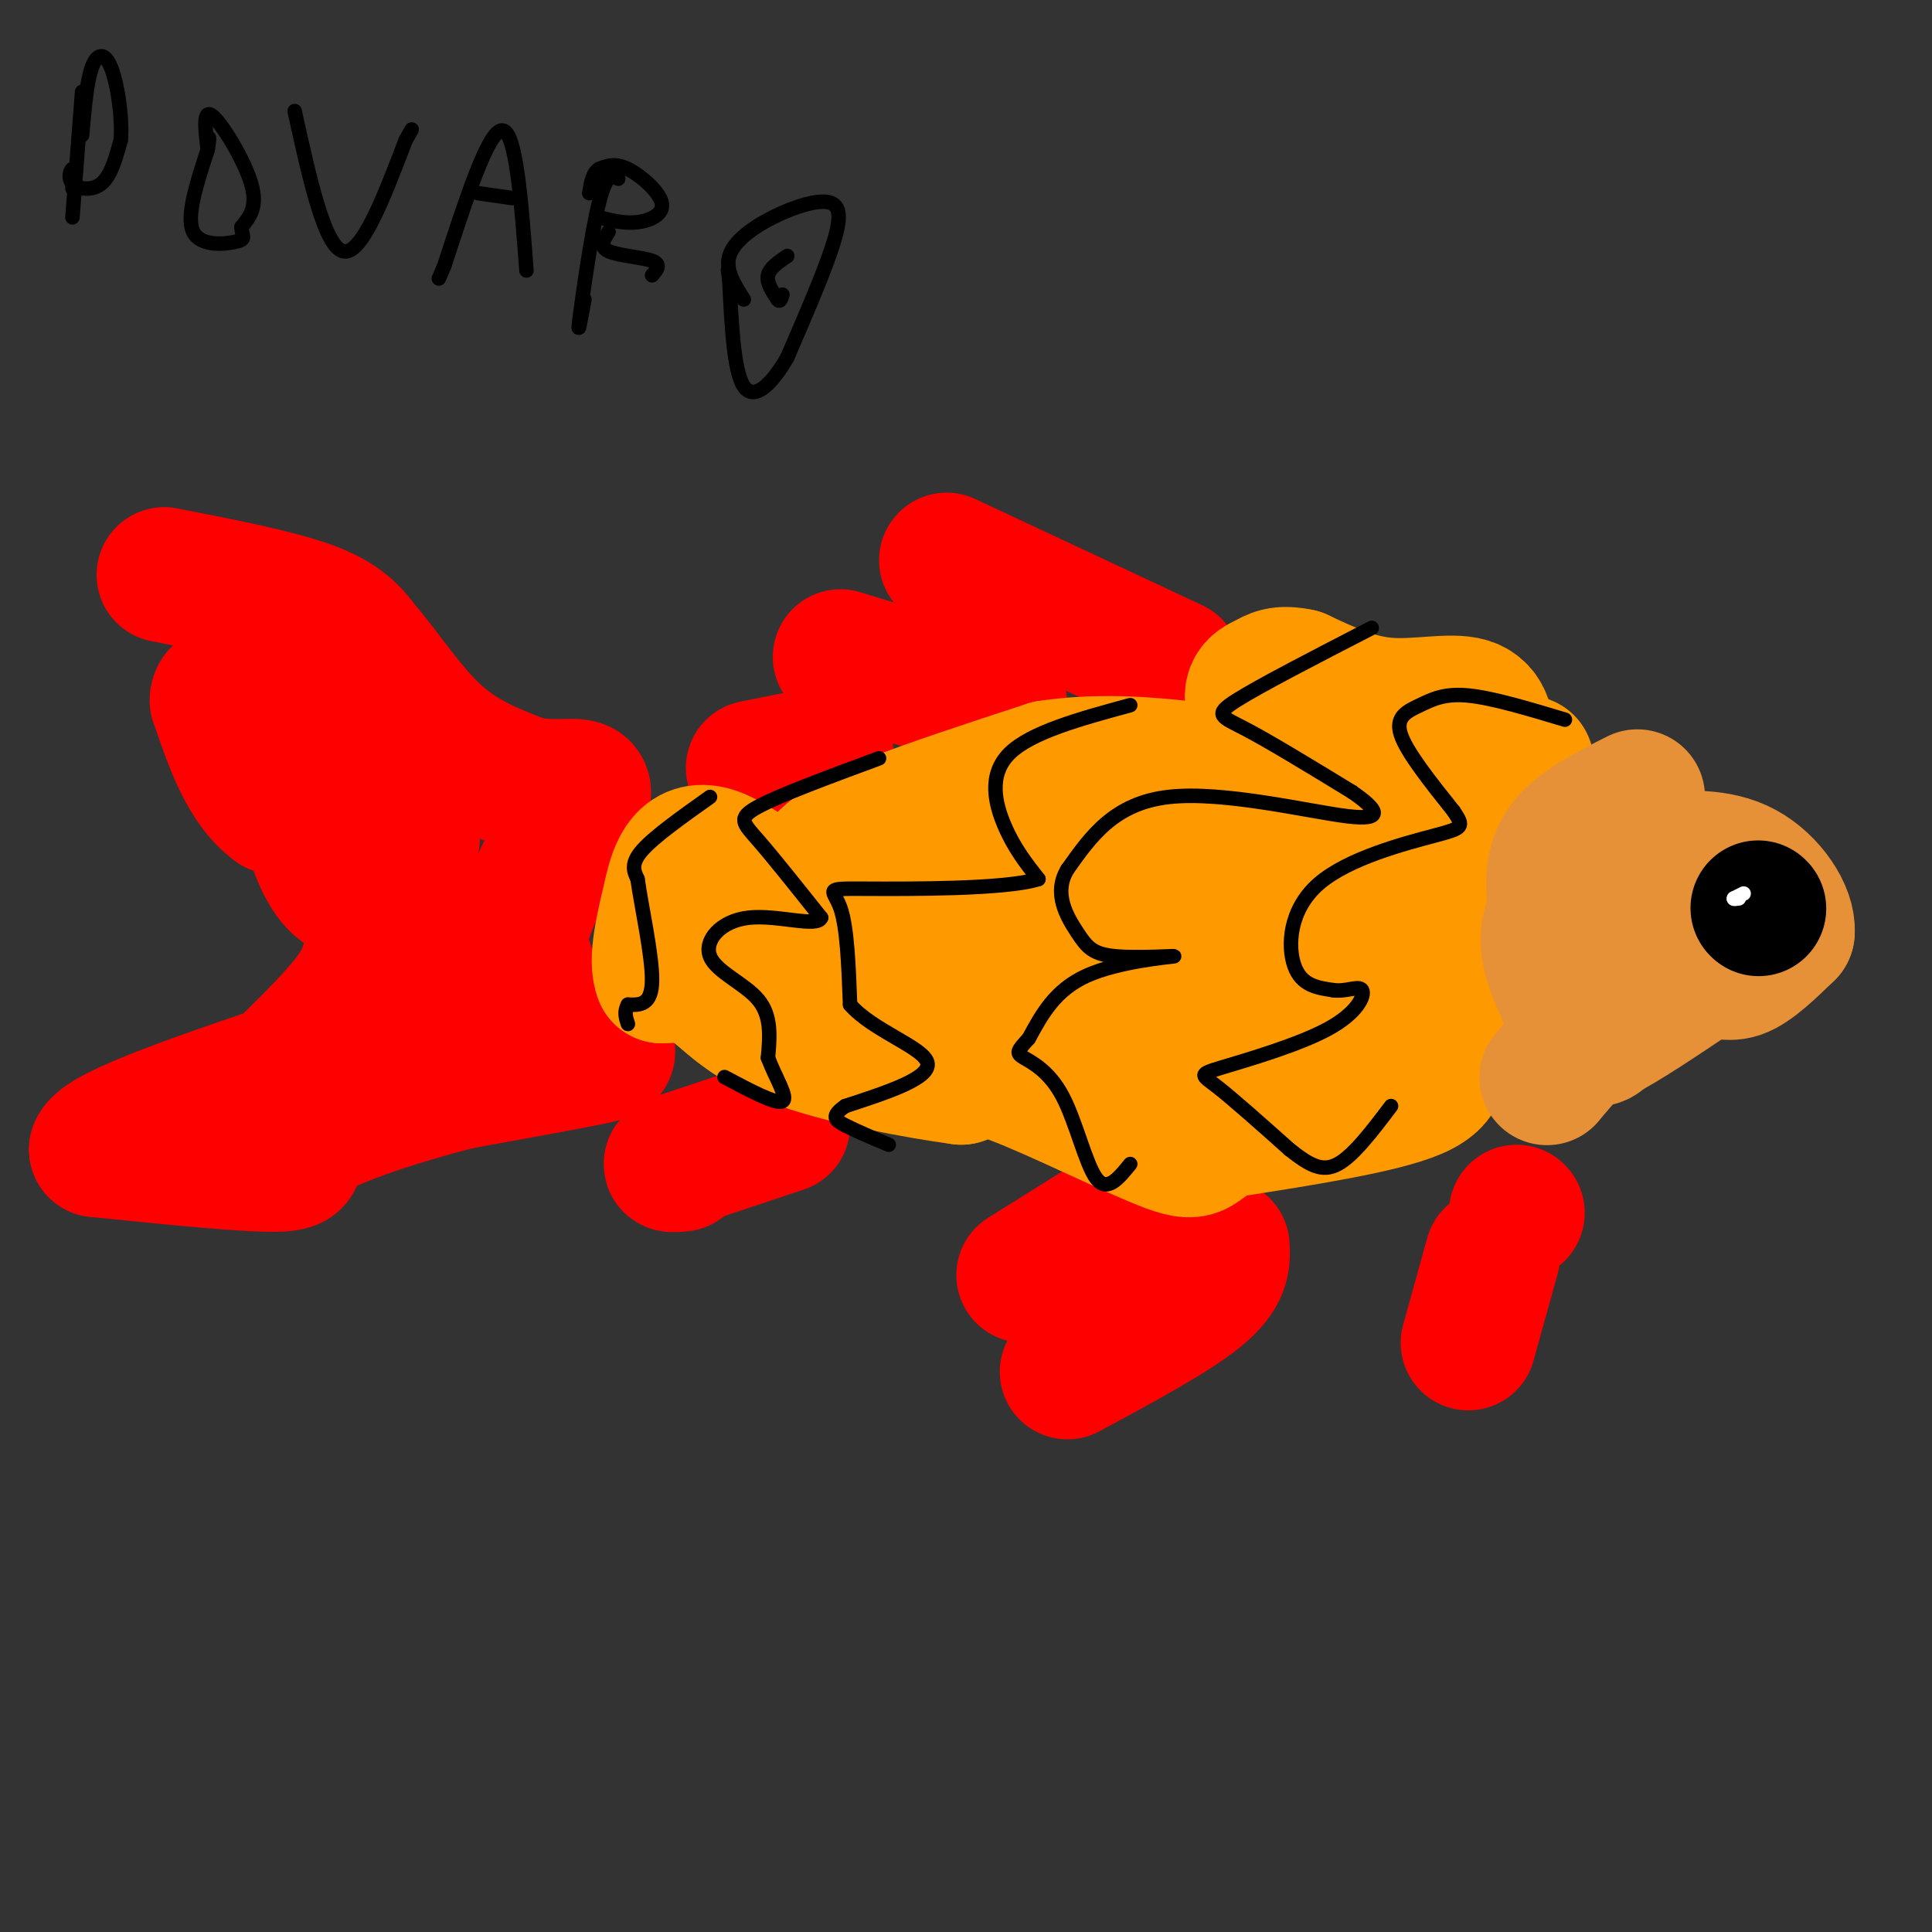<svg viewBox='0 0 400 400' version='1.1' xmlns='http://www.w3.org/2000/svg' xmlns:xlink='http://www.w3.org/1999/xlink'><rect x="0" y="0" width="400" height="400" fill="#333333" stroke="none"/><g fill='none' stroke='#ff0000' stroke-width='3' stroke-linecap='round' stroke-linejoin='round'><path d='M36,120c7.244,-1.511 14.489,-3.022 18,-2c3.511,1.022 3.289,4.578 2,6c-1.289,1.422 -3.644,0.711 -6,0'/></g>
<g fill='none' stroke='#ff0000' stroke-width='28' stroke-linecap='round' stroke-linejoin='round'><path d='M34,119c11.583,2.250 23.167,4.500 30,7c6.833,2.500 8.917,5.250 11,8'/><path d='M75,134c4.244,4.800 9.356,12.800 15,18c5.644,5.200 11.822,7.600 18,10'/><path d='M108,162c5.511,1.556 10.289,0.444 12,1c1.711,0.556 0.356,2.778 -1,5'/><path d='M119,168c-2.378,4.956 -7.822,14.844 -10,21c-2.178,6.156 -1.089,8.578 0,11'/><path d='M109,200c-0.491,3.061 -1.719,5.212 1,8c2.719,2.788 9.386,6.212 13,8c3.614,1.788 4.175,1.939 -1,3c-5.175,1.061 -16.088,3.030 -27,5'/><path d='M95,224c-11.286,2.869 -26.000,7.542 -31,11c-5.000,3.458 -0.286,5.702 -6,6c-5.714,0.298 -21.857,-1.351 -38,-3'/><path d='M20,238c1.000,-3.500 22.500,-10.750 44,-18'/><path d='M64,220c9.964,-3.881 12.875,-4.583 16,-9c3.125,-4.417 6.464,-12.548 7,-19c0.536,-6.452 -1.732,-11.226 -4,-16'/><path d='M83,176c-0.214,-2.798 1.250,-1.792 2,-2c0.750,-0.208 0.786,-1.631 -4,-3c-4.786,-1.369 -14.393,-2.685 -24,-4'/><path d='M57,167c-6.000,-4.333 -9.000,-13.167 -12,-22'/><path d='M45,145c0.012,-3.393 6.042,-0.875 10,1c3.958,1.875 5.845,3.107 7,7c1.155,3.893 1.577,10.446 2,17'/><path d='M64,170c1.289,5.489 3.511,10.711 6,13c2.489,2.289 5.244,1.644 8,1'/><path d='M162,233c0.000,0.000 -21.000,7.000 -21,7'/><path d='M141,240c-3.500,1.333 -1.750,1.167 0,1'/><path d='M253,258c0.167,2.833 0.333,5.667 -5,10c-5.333,4.333 -16.167,10.167 -27,16'/><path d='M228,254c0.000,0.000 -16.000,10.000 -16,10'/><path d='M309,260c0.000,0.000 -5.000,18.000 -5,18'/><path d='M314,251c0.000,0.000 0.100,0.100 0.1,0.1'/><path d='M243,138c0.000,0.000 -47.000,-22.000 -47,-22'/><path d='M207,146c0.000,0.000 -33.000,-10.000 -33,-10'/><path d='M171,156c0.000,0.000 -15.000,3.000 -15,3'/><path d='M59,221c5.500,-5.417 11.000,-10.833 14,-15c3.000,-4.167 3.500,-7.083 4,-10'/></g>
<g fill='none' stroke='#ff9900' stroke-width='28' stroke-linecap='round' stroke-linejoin='round'><path d='M316,158c-5.917,3.833 -11.833,7.667 -15,13c-3.167,5.333 -3.583,12.167 -4,19'/><path d='M297,190c1.200,4.244 6.200,5.356 7,9c0.800,3.644 -2.600,9.822 -6,16'/><path d='M298,215c-0.311,4.578 1.911,8.022 -5,11c-6.911,2.978 -22.956,5.489 -39,8'/><path d='M254,234c-6.976,2.750 -4.917,5.625 -12,3c-7.083,-2.625 -23.310,-10.750 -32,-14c-8.690,-3.250 -9.845,-1.625 -11,0'/><path d='M199,223c-8.726,-1.179 -25.042,-4.125 -35,-8c-9.958,-3.875 -13.560,-8.679 -17,-11c-3.440,-2.321 -6.720,-2.161 -10,-2'/><path d='M137,202c-1.333,-3.167 0.333,-10.083 2,-17'/><path d='M139,185c1.155,-5.310 3.042,-10.083 9,-8c5.958,2.083 15.988,11.024 24,16c8.012,4.976 14.006,5.988 20,7'/><path d='M192,200c6.625,2.662 13.188,5.817 24,6c10.812,0.183 25.872,-2.604 36,-2c10.128,0.604 15.322,4.601 19,8c3.678,3.399 5.839,6.199 8,9'/><path d='M279,221c3.097,0.282 6.841,-3.512 10,-13c3.159,-9.488 5.735,-24.670 9,-32c3.265,-7.330 7.219,-6.809 9,-9c1.781,-2.191 1.391,-7.096 1,-12'/><path d='M308,155c0.048,-3.964 -0.333,-7.875 -4,-9c-3.667,-1.125 -10.619,0.536 -17,0c-6.381,-0.536 -12.190,-3.268 -18,-6'/><path d='M269,140c-4.041,-0.843 -5.144,0.050 -7,1c-1.856,0.950 -4.467,1.956 -1,8c3.467,6.044 13.010,17.127 15,24c1.990,6.873 -3.574,9.535 -5,11c-1.426,1.465 1.287,1.732 4,2'/><path d='M275,186c1.885,0.010 4.598,-0.967 8,-5c3.402,-4.033 7.493,-11.124 4,-14c-3.493,-2.876 -14.569,-1.536 -23,1c-8.431,2.536 -14.215,6.268 -20,10'/><path d='M244,178c-4.947,2.699 -7.316,4.445 -12,4c-4.684,-0.445 -11.684,-3.081 -20,-1c-8.316,2.081 -17.947,8.880 -25,10c-7.053,1.120 -11.526,-3.440 -16,-8'/><path d='M171,183c-2.643,-2.310 -1.250,-4.083 1,-6c2.250,-1.917 5.357,-3.976 13,-7c7.643,-3.024 19.821,-7.012 32,-11'/><path d='M217,159c10.931,-1.715 22.260,-0.501 27,0c4.740,0.501 2.892,0.289 3,3c0.108,2.711 2.174,8.346 1,13c-1.174,4.654 -5.587,8.327 -10,12'/><path d='M238,187c-3.046,2.676 -5.662,3.367 -1,6c4.662,2.633 16.601,7.209 17,11c0.399,3.791 -10.743,6.797 -12,6c-1.257,-0.797 7.372,-5.399 16,-10'/><path d='M258,200c-0.356,0.667 -9.244,7.333 -12,10c-2.756,2.667 0.622,1.333 4,0'/></g>
<g fill='none' stroke='#e69138' stroke-width='28' stroke-linecap='round' stroke-linejoin='round'><path d='M339,165c-6.083,3.083 -12.167,6.167 -15,10c-2.833,3.833 -2.417,8.417 -2,13'/><path d='M322,188c-0.905,3.393 -2.167,5.375 -1,10c1.167,4.625 4.762,11.893 7,15c2.238,3.107 3.119,2.054 4,1'/><path d='M332,214c3.833,-1.833 11.417,-6.917 19,-12'/><path d='M351,202c4.511,-1.733 6.289,-0.067 9,-1c2.711,-0.933 6.356,-4.467 10,-8'/><path d='M370,193c0.356,-4.044 -3.756,-10.156 -9,-13c-5.244,-2.844 -11.622,-2.422 -18,-2'/><path d='M343,178c-3.893,0.440 -4.625,2.542 -4,4c0.625,1.458 2.607,2.274 3,5c0.393,2.726 -0.804,7.363 -2,12'/><path d='M340,199c-3.333,5.667 -10.667,13.833 -18,22'/><path d='M322,221c-3.000,3.667 -1.500,1.833 0,0'/></g>
<g fill='none' stroke='#000000' stroke-width='28' stroke-linecap='round' stroke-linejoin='round'><path d='M364,188c0.000,0.000 0.100,0.100 0.1,0.1'/></g>
<g fill='none' stroke='#ffffff' stroke-width='3' stroke-linecap='round' stroke-linejoin='round'><path d='M361,185c0.000,0.000 -2.000,1.000 -2,1'/><path d='M359,186c-0.167,0.167 0.417,0.083 1,0'/></g>
<g fill='none' stroke='#000000' stroke-width='3' stroke-linecap='round' stroke-linejoin='round'><path d='M324,149c-7.506,-2.256 -15.012,-4.512 -20,-5c-4.988,-0.488 -7.458,0.792 -10,2c-2.542,1.208 -5.155,2.345 -4,6c1.155,3.655 6.077,9.827 11,16'/><path d='M301,168c2.145,3.257 2.008,3.399 -4,5c-6.008,1.601 -17.887,4.662 -24,10c-6.113,5.338 -6.461,12.954 -5,17c1.461,4.046 4.730,4.523 8,5'/><path d='M276,205c2.681,0.412 5.384,-1.058 6,0c0.616,1.058 -0.856,4.644 -7,8c-6.144,3.356 -16.962,6.480 -22,8c-5.038,1.520 -4.297,1.434 -1,4c3.297,2.566 9.148,7.783 15,13'/><path d='M267,238c4.067,3.222 6.733,4.778 10,3c3.267,-1.778 7.133,-6.889 11,-12'/><path d='M284,130c-11.556,5.956 -23.111,11.911 -28,15c-4.889,3.089 -3.111,3.311 2,6c5.111,2.689 13.556,7.844 22,13'/><path d='M280,164c5.131,3.560 6.958,5.958 -1,5c-7.958,-0.958 -25.702,-5.274 -37,-4c-11.298,1.274 -16.149,8.137 -21,15'/><path d='M221,180c-3.020,4.956 -0.069,9.844 2,13c2.069,3.156 3.256,4.578 8,5c4.744,0.422 13.047,-0.156 12,0c-1.047,0.156 -11.442,1.044 -18,4c-6.558,2.956 -9.279,7.978 -12,13'/><path d='M213,215c-2.478,2.713 -2.675,2.995 -1,4c1.675,1.005 5.220,2.732 8,8c2.780,5.268 4.794,14.077 7,17c2.206,2.923 4.603,-0.038 7,-3'/><path d='M234,146c-10.289,2.800 -20.578,5.600 -25,10c-4.422,4.400 -2.978,10.400 -1,15c1.978,4.600 4.489,7.800 7,11'/><path d='M215,182c-6.738,2.155 -27.083,2.042 -36,2c-8.917,-0.042 -6.405,-0.012 -5,4c1.405,4.012 1.702,12.006 2,20'/><path d='M176,208c4.622,5.378 15.178,8.822 16,12c0.822,3.178 -8.089,6.089 -17,9'/><path d='M175,229c-3.044,2.111 -2.156,2.889 0,4c2.156,1.111 5.578,2.556 9,4'/><path d='M182,157c-10.267,3.800 -20.533,7.600 -25,10c-4.467,2.400 -3.133,3.400 0,7c3.133,3.600 8.067,9.800 13,16'/><path d='M170,190c-0.748,2.096 -9.118,-0.665 -15,0c-5.882,0.665 -9.276,4.756 -8,8c1.276,3.244 7.222,5.641 10,9c2.778,3.359 2.389,7.679 2,12'/><path d='M159,219c1.511,4.089 4.289,8.311 3,9c-1.289,0.689 -6.644,-2.156 -12,-5'/><path d='M17,19c0.000,0.000 -2.000,26.000 -2,26'/><path d='M15,39c0.155,-1.976 0.310,-3.952 0,-4c-0.310,-0.048 -1.083,1.833 0,3c1.083,1.167 4.024,1.619 6,0c1.976,-1.619 2.988,-5.310 4,-9'/><path d='M25,29c0.381,-4.619 -0.667,-11.667 -2,-15c-1.333,-3.333 -2.952,-2.952 -4,0c-1.048,2.952 -1.524,8.476 -2,14'/><path d='M43,31c-0.511,-4.311 -1.022,-8.622 1,-7c2.022,1.622 6.578,9.178 8,14c1.422,4.822 -0.289,6.911 -2,9'/><path d='M50,47c0.036,1.988 1.125,2.458 -1,3c-2.125,0.542 -7.464,1.155 -9,-2c-1.536,-3.155 0.732,-10.077 3,-17'/><path d='M43,31c0.500,-3.167 0.250,-2.583 0,-2'/><path d='M61,23c3.083,14.000 6.167,28.000 10,29c3.833,1.000 8.417,-11.000 13,-23'/><path d='M84,29c2.167,-3.833 1.083,-1.917 0,0'/><path d='M109,56c-1.083,-14.417 -2.167,-28.833 -5,-29c-2.833,-0.167 -7.417,13.917 -12,28'/><path d='M92,55c-2.000,4.667 -1.000,2.333 0,0'/><path d='M99,40c0.000,0.000 7.000,1.000 7,1'/><path d='M128,37c-1.222,-0.644 -2.444,-1.289 -4,5c-1.556,6.289 -3.444,19.511 -4,24c-0.556,4.489 0.222,0.244 1,-4'/><path d='M126,48c-1.000,1.533 -2.000,3.067 0,4c2.000,0.933 7.000,1.267 9,2c2.000,0.733 1.000,1.867 0,3'/><path d='M124,45c2.643,0.667 5.286,1.333 8,1c2.714,-0.333 5.500,-1.667 5,-4c-0.500,-2.333 -4.286,-5.667 -7,-7c-2.714,-1.333 -4.357,-0.667 -6,0'/><path d='M124,35c-1.333,0.833 -1.667,2.917 -2,5'/><path d='M154,62c-1.938,-3.033 -3.876,-6.067 -3,-9c0.876,-2.933 4.565,-5.766 9,-8c4.435,-2.234 9.617,-3.871 12,-3c2.383,0.871 1.967,4.249 0,10c-1.967,5.751 -5.483,13.876 -9,22'/><path d='M163,74c-3.267,5.733 -6.933,9.067 -9,6c-2.067,-3.067 -2.533,-12.533 -3,-22'/><path d='M151,58c-0.500,-3.667 -0.250,-1.833 0,0'/><path d='M163,53c-1.833,1.250 -3.667,2.500 -4,4c-0.333,1.500 0.833,3.250 2,5'/><path d='M161,62c0.500,0.667 0.750,-0.167 1,-1'/><path d='M147,165c-5.750,4.083 -11.500,8.167 -14,11c-2.500,2.833 -1.750,4.417 -1,6'/><path d='M132,182c0.733,5.378 3.067,15.822 3,21c-0.067,5.178 -2.533,5.089 -5,5'/><path d='M130,208c-0.833,1.500 -0.417,2.750 0,4'/></g>
</svg>